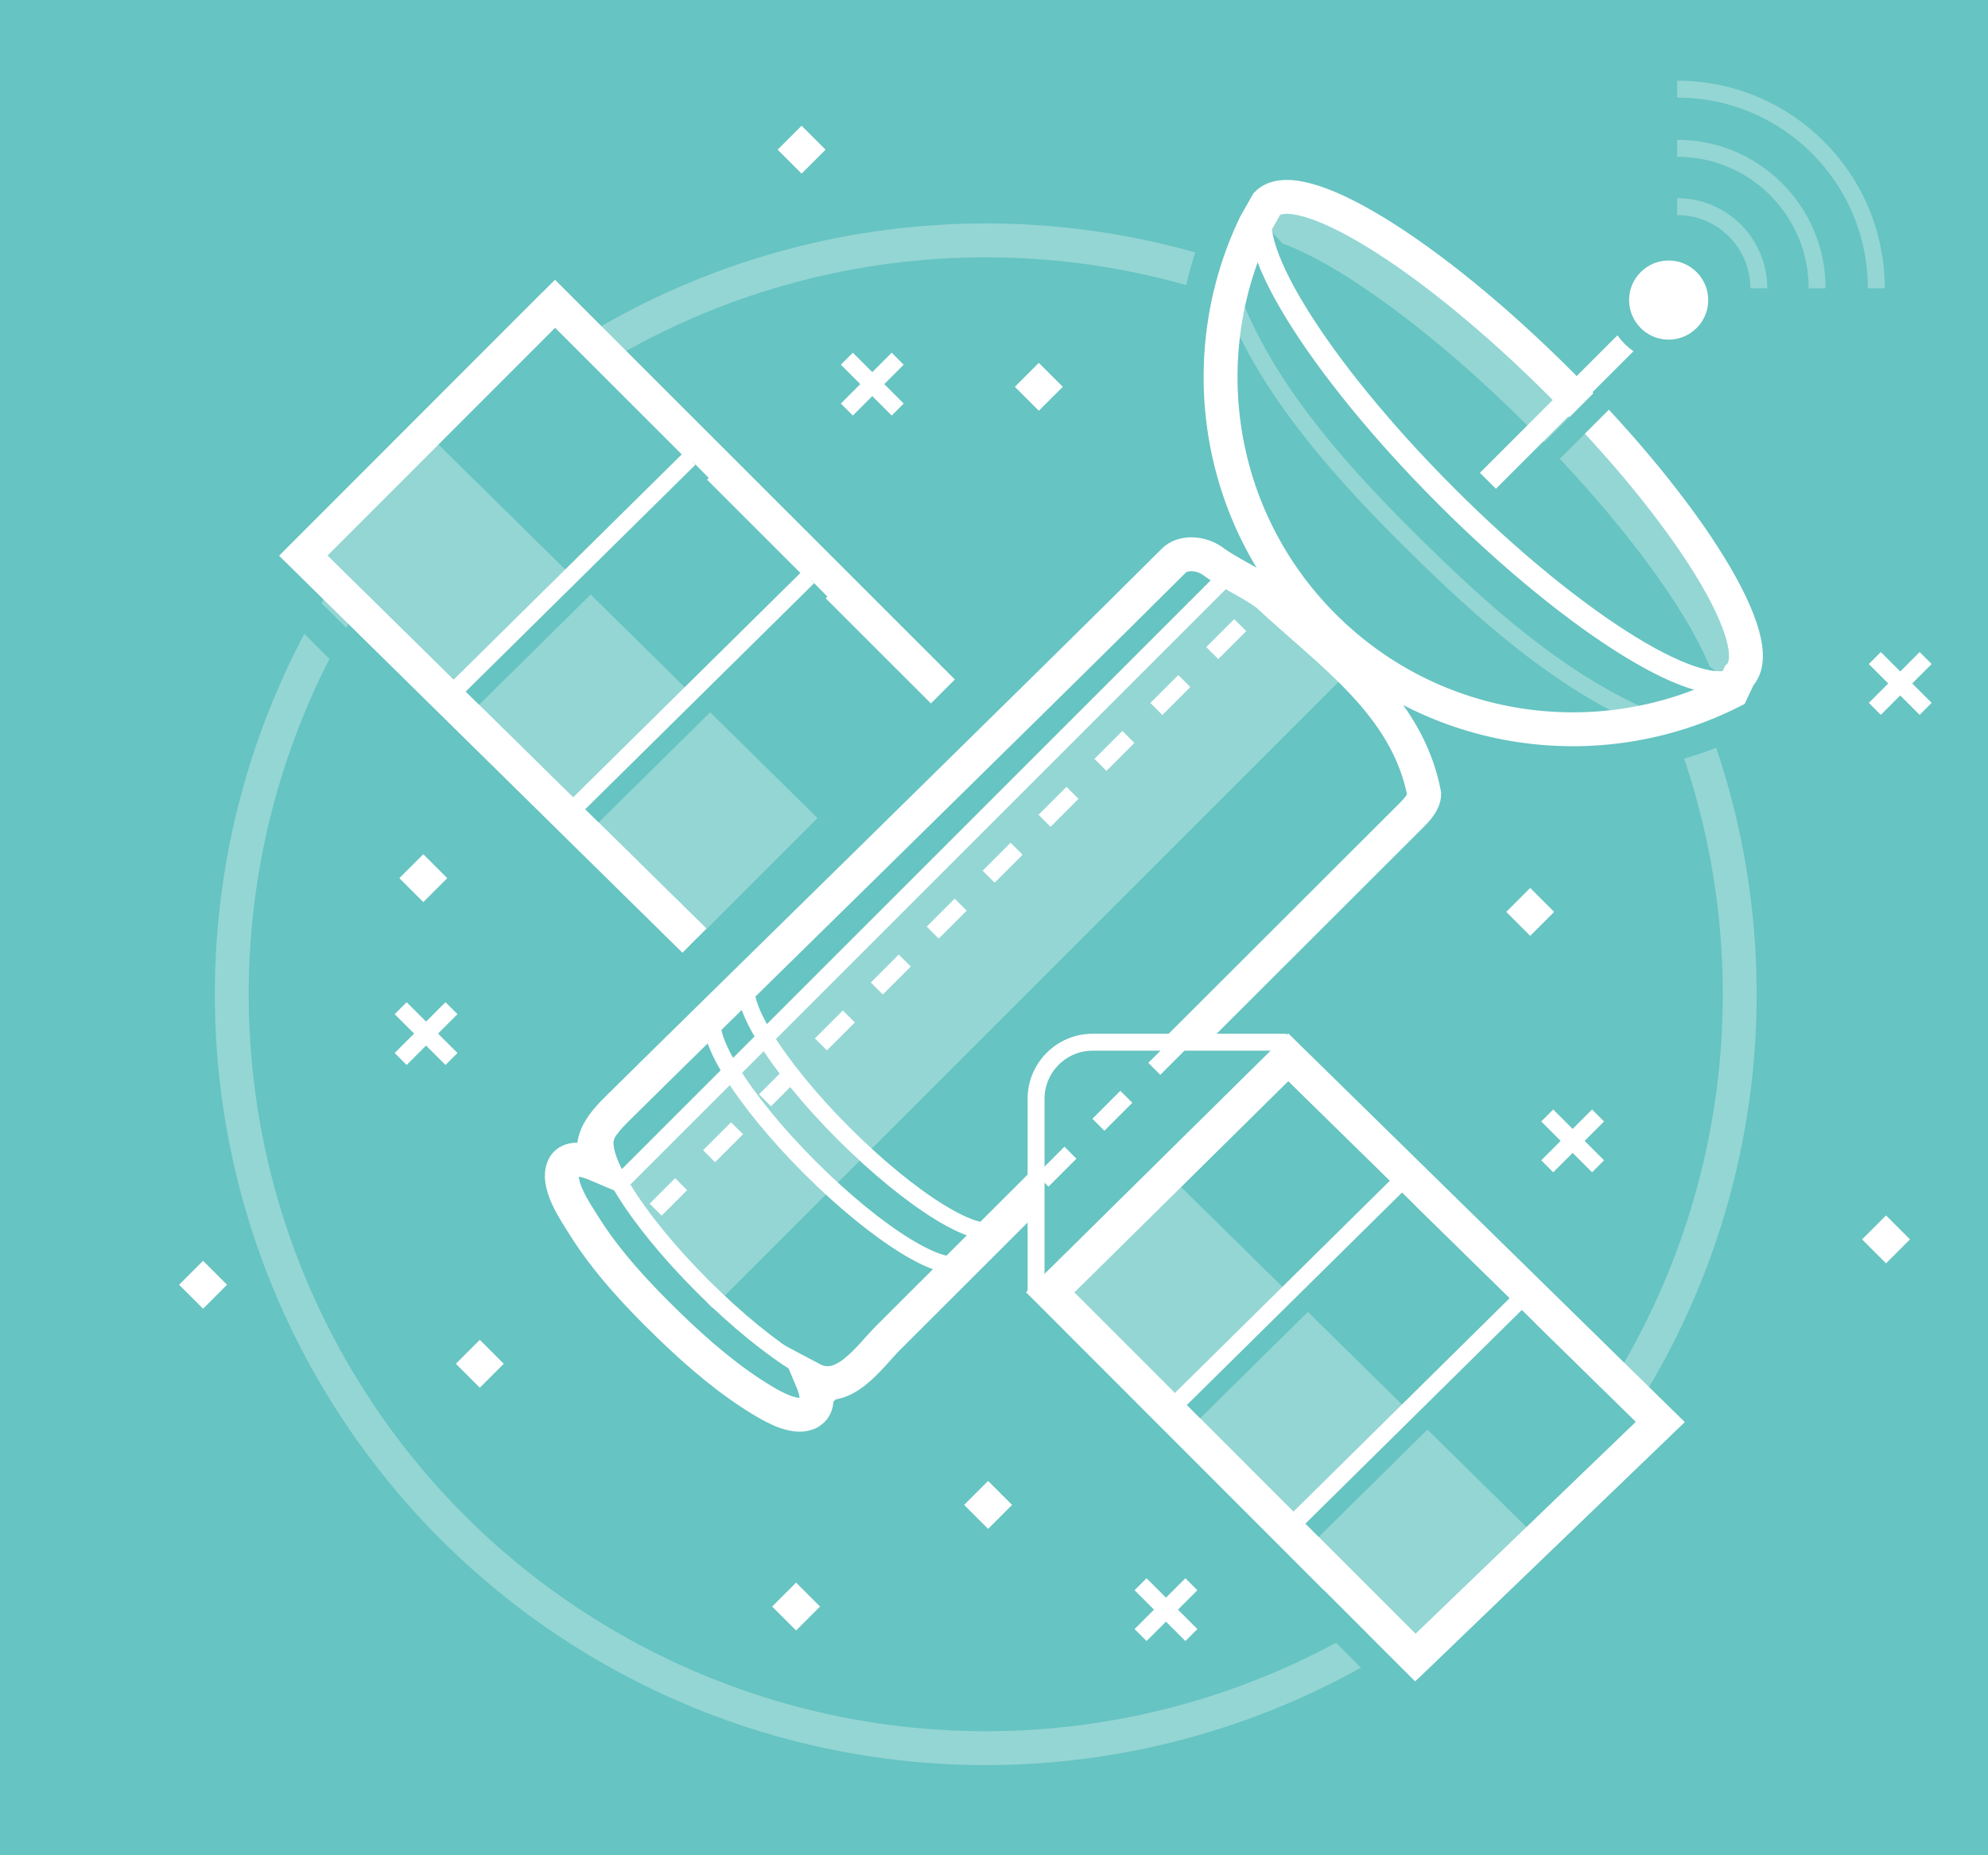<?xml version="1.0" encoding="utf-8"?>
<!-- Generator: Adobe Illustrator 17.0.0, SVG Export Plug-In . SVG Version: 6.00 Build 0)  -->
<!DOCTYPE svg PUBLIC "-//W3C//DTD SVG 1.1//EN" "http://www.w3.org/Graphics/SVG/1.1/DTD/svg11.dtd">
<svg version="1.1" id="Layer_1" xmlns="http://www.w3.org/2000/svg" xmlns:xlink="http://www.w3.org/1999/xlink" x="0px" y="0px"
	 width="300px" height="280px" viewBox="0 0 300 280" enable-background="new 0 0 300 280" xml:space="preserve">
<rect x="-15" y="-11.5" fill="#66C4C2" width="362" height="318.5"/>
<g>
	
		<circle opacity="0.3" fill="none" stroke="#FFFFFF" stroke-width="5.114" stroke-miterlimit="10" cx="148.755" cy="150.057" r="113.78"/>
	<path fill="none" stroke="#66C4C2" stroke-width="12.785" stroke-miterlimit="10" d="M154.967,180.995l-20.768,20.743
		c-3.056,3.001-6.834,8.977-11.749,6.365c0.608,1.441,1.472,3.929-0.179,4.992c-1.958,1.263-5.313-0.619-6.977-1.606
		c-5.18-3.072-9.963-7.21-14.274-11.38c-4.725-4.569-9.43-9.589-12.926-15.18c-1.257-2.009-3.87-5.8-3.205-8.335
		c0.642-2.449,3.607-1.498,5.258-0.794c-1.908-4.257,1.756-7.207,4.502-9.954c4.762-4.763,64.878-63.623,82.488-81.234
		c1.281-1.281,3.843-1.281,5.764,0c2.561,1.921,5.763,3.202,8.325,5.123c9.605,8.965,21.133,16.65,23.694,30.098
		c0,1.281-1.281,2.562-1.921,3.202l-33.211,33.17"/>
	<path fill="none" stroke="#FFFFFF" stroke-width="2.557" stroke-miterlimit="10" d="M150.453,185.26
		c-2.473,2.472-12.829-3.875-23.13-14.177c-10.302-10.302-16.65-20.657-14.177-23.13"/>
	<path fill="none" stroke="#FFFFFF" stroke-width="2.557" stroke-miterlimit="10" d="M145.339,190.374
		c-2.473,2.472-12.829-3.875-23.13-14.177c-10.302-10.302-16.65-20.657-14.177-23.13"/>
	<path fill="none" stroke="#FFFFFF" stroke-width="2.557" stroke-miterlimit="10" d="M129.145,208.273
		c-2.473,2.472-12.829-3.875-23.13-14.177c-10.302-10.302-16.65-20.657-14.177-23.13"/>
	
		<line fill="none" stroke="#FFFFFF" stroke-width="2.557" stroke-miterlimit="10" x1="185.089" y1="87.005" x2="93.614" y2="178.479"/>
	
		<line fill="none" stroke="#FFFFFF" stroke-width="2.557" stroke-miterlimit="10" stroke-dasharray="5.966" x1="187.157" y1="94.345" x2="98.941" y2="182.561"/>
	<g>
		<path fill="#FFFFFF" stroke="#66C4C2" stroke-width="13.637" stroke-miterlimit="10" d="M262.451,101.987
			c4.723-4.723-7.4-24.501-27.076-44.177C215.7,38.134,195.92,26.012,191.199,30.734l-1.773,3.132
			c-9.509,19.781-6.064,44.229,10.334,60.627c16.661,16.662,41.633,19.951,61.573,9.867L262.451,101.987z"/>
		<path fill="#66C4C2" stroke="#FFFFFF" stroke-width="5.114" stroke-miterlimit="10" d="M262.451,101.987
			c4.723-4.723-7.4-24.501-27.076-44.177C215.7,38.134,195.92,26.012,191.199,30.734l-1.773,3.132
			c-9.509,19.781-6.064,44.229,10.334,60.627c16.661,16.662,41.633,19.951,61.573,9.867L262.451,101.987z"/>
		<path opacity="0.3" fill="#FFFFFF" d="M257.971,100.56c-3.618-8.915-13.679-22.551-27.275-36.147
			c-14.132-14.132-28.308-24.445-37.178-27.672l-4.093-4.476c0,0,0.603-8.45,13.686-2.346c13.081,6.105,52.326,39.245,61.047,68.896
			C264.158,98.816,265.739,106.665,257.971,100.56z"/>
		<path opacity="0.3" fill="none" stroke="#FFFFFF" stroke-width="2.557" stroke-miterlimit="10" d="M248.551,108.434
			c-13.293-5.69-24.936-16.189-35.128-26.248c-10.226-10.092-21.153-22.056-26.79-35.453"/>
		<path fill="none" stroke="#FFFFFF" stroke-width="3.409" stroke-miterlimit="10" d="M262.451,101.987
			c-4.722,4.722-24.5-7.4-44.176-27.076c-19.676-19.676-31.798-39.454-27.076-44.176"/>
		
			<line fill="none" stroke="#66C4C2" stroke-width="3.409" stroke-miterlimit="10" x1="229.649" y1="72.563" x2="255.645" y2="46.566"/>
		
			<line fill="none" stroke="#FFFFFF" stroke-width="3.409" stroke-miterlimit="10" x1="224.535" y1="72.563" x2="250.531" y2="46.566"/>
		<circle fill="#FFFFFF" stroke="#66C4C2" stroke-width="3.409" stroke-miterlimit="10" cx="251.81" cy="45.288" r="7.671"/>
		<path fill="none" stroke="#FFFFFF" stroke-width="2.557" stroke-miterlimit="10" stroke-dasharray="5.966" d="M270.987,104.874"
			/>
	</g>
	<path fill="none" stroke="#FFFFFF" stroke-width="5.114" stroke-miterlimit="10" d="M177.137,84.611
		c1.281-1.281,3.843-1.281,5.764,0c2.561,1.921,5.763,3.202,8.325,5.123c9.605,8.965,21.133,16.65,23.694,30.098
		c0,1.281-1.281,2.562-1.921,3.202l-78.8,78.704c-3.056,3.001-6.834,8.977-11.749,6.365c0.608,1.441,1.472,3.929-0.179,4.992
		c-1.958,1.263-5.313-0.619-6.977-1.606c-5.18-3.072-9.963-7.21-14.274-11.38c-4.725-4.569-9.43-9.589-12.926-15.18
		c-1.257-2.009-3.87-5.8-3.205-8.335c0.642-2.449,3.607-1.498,5.258-0.794c-1.908-4.257,1.756-7.207,4.502-9.954
		C99.411,161.082,159.527,102.222,177.137,84.611z"/>
	<polyline fill="#66C4C2" stroke="#FFFFFF" stroke-width="5.114" stroke-miterlimit="10" points="104.781,141.942 45.773,83.858 
		83.754,45.839 142.287,104.358 	"/>
	<path fill="none" stroke="#FFFFFF" stroke-width="5.114" stroke-miterlimit="10" d="M149.104,149.196"/>
	<polygon fill="#66C4C2" stroke="#FFFFFF" stroke-width="5.114" stroke-miterlimit="10" points="194.4,159.565 195.13,160.282 
		250.549,214.607 213.581,250.177 158.48,195.037 	"/>
	<polygon opacity="0.3" fill="#FFFFFF" points="176.592,177.535 158.784,195.343 213.6,250.158 231.833,231.925 	"/>
	<path opacity="0.3" fill="none" stroke="#FFFFFF" stroke-width="2.557" stroke-miterlimit="10" d="M253.088,13.45
		c16.601,0,30.057,13.456,30.057,30.057"/>
	<g>
		<path opacity="0.3" fill="#FFFFFF" d="M181.502,89.439l-88.919,88.919c2.289,3.18,5.018,6.131,7.345,9.094
			c2.242,2.855,4.261,5.831,6.42,8.74c0.05,0.067,0.569,0.666,1.119,1.261l96.087-96.087
			C196.804,96.673,190.4,80.542,181.502,89.439z"/>
	</g>
	<path opacity="0.3" fill="none" stroke="#FFFFFF" stroke-width="2.557" stroke-miterlimit="10" d="M253.088,22.378
		c11.67,0,21.129,9.46,21.129,21.129"/>
	<polygon opacity="0.3" fill="#FFFFFF" points="64.937,65.88 47.129,83.688 105.141,141.699 123.374,123.466 	"/>
	<path opacity="0.3" fill="none" stroke="#FFFFFF" stroke-width="2.557" stroke-miterlimit="10" d="M253.088,31.181
		c6.808,0,12.325,5.518,12.325,12.325"/>
	
		<line fill="none" stroke="#66C4C2" stroke-width="3.409" stroke-miterlimit="10" x1="195.982" y1="232.54" x2="231.902" y2="197.067"/>
	
		<line fill="none" stroke="#66C4C2" stroke-width="5.114" stroke-miterlimit="10" x1="198.539" y1="241.247" x2="221.126" y2="263.834"/>
	
		<line fill="none" stroke="#66C4C2" stroke-width="5.114" stroke-miterlimit="10" x1="40.006" y1="86.123" x2="62.593" y2="108.71"/>
	
		<line fill="none" stroke="#66C4C2" stroke-width="3.409" stroke-miterlimit="10" x1="178.083" y1="214.641" x2="214.003" y2="179.169"/>
	<polygon fill="none" stroke="#FFFFFF" stroke-width="5.114" stroke-miterlimit="10" points="194.4,159.565 195.13,160.282 
		250.549,214.607 213.581,250.177 158.48,195.037 	"/>
	
		<line fill="none" stroke="#66C4C2" stroke-width="3.409" stroke-miterlimit="10" x1="87.736" y1="124.294" x2="123.657" y2="88.822"/>
	
		<line fill="none" stroke="#66C4C2" stroke-width="3.409" stroke-miterlimit="10" x1="69.837" y1="106.395" x2="105.758" y2="70.923"/>
	
		<line fill="none" stroke="#FFFFFF" stroke-width="2.557" stroke-miterlimit="10" x1="194.277" y1="230.835" x2="230.198" y2="195.363"/>
	<polyline fill="none" stroke="#66C4C2" stroke-width="3.409" stroke-miterlimit="10" points="158.053,189.681 158.053,159.85 
		188.737,159.85 	"/>
	
		<line fill="none" stroke="#FFFFFF" stroke-width="2.557" stroke-miterlimit="10" x1="176.379" y1="212.936" x2="212.299" y2="177.464"/>
	
		<line fill="none" stroke="#FFFFFF" stroke-width="2.557" stroke-miterlimit="10" x1="86.032" y1="122.589" x2="121.952" y2="87.117"/>
	
		<line fill="none" stroke="#FFFFFF" stroke-width="2.557" stroke-miterlimit="10" x1="68.133" y1="104.691" x2="104.053" y2="69.218"/>
	<g>
		<path fill="none" stroke="#FFFFFF" stroke-width="2.557" stroke-miterlimit="10" d="M156.349,195.074v-29.258
			c0-4.688,3.835-8.523,8.523-8.523h29.258"/>
	</g>
	<polyline fill="none" stroke="#FFFFFF" stroke-width="5.114" stroke-miterlimit="10" points="104.781,141.942 45.773,83.858 
		83.754,45.839 	"/>
	<g>
		
			<line fill="none" stroke="#FFFFFF" stroke-width="2.557" stroke-miterlimit="10" x1="241.156" y1="176.021" x2="233.485" y2="168.35"/>
		
			<line fill="none" stroke="#FFFFFF" stroke-width="2.557" stroke-miterlimit="10" x1="241.156" y1="168.35" x2="233.485" y2="176.021"/>
	</g>
	<g>
		
			<line fill="none" stroke="#FFFFFF" stroke-width="2.557" stroke-miterlimit="10" x1="179.788" y1="246.765" x2="172.117" y2="239.094"/>
		
			<line fill="none" stroke="#FFFFFF" stroke-width="2.557" stroke-miterlimit="10" x1="179.788" y1="239.094" x2="172.117" y2="246.765"/>
	</g>
	<g>
		
			<line fill="none" stroke="#FFFFFF" stroke-width="2.557" stroke-miterlimit="10" x1="68.133" y1="159.827" x2="60.462" y2="152.156"/>
		
			<line fill="none" stroke="#FFFFFF" stroke-width="2.557" stroke-miterlimit="10" x1="68.133" y1="152.156" x2="60.462" y2="159.827"/>
	</g>
	<g>
		
			<line fill="none" stroke="#FFFFFF" stroke-width="2.557" stroke-miterlimit="10" x1="290.591" y1="106.983" x2="282.92" y2="99.312"/>
		
			<line fill="none" stroke="#FFFFFF" stroke-width="2.557" stroke-miterlimit="10" x1="290.591" y1="99.312" x2="282.92" y2="106.983"/>
	</g>
	<g>
		
			<line fill="none" stroke="#FFFFFF" stroke-width="2.557" stroke-miterlimit="10" x1="135.467" y1="61.809" x2="127.796" y2="54.138"/>
		
			<line fill="none" stroke="#FFFFFF" stroke-width="2.557" stroke-miterlimit="10" x1="135.467" y1="54.138" x2="127.796" y2="61.809"/>
	</g>
	
		<rect x="229.649" y="136.388" transform="matrix(0.707 0.707 -0.707 0.707 164.981 -122.969)" fill="none" stroke="#FFFFFF" stroke-width="2.557" stroke-miterlimit="10" width="2.557" height="2.557"/>
	
		<rect x="283.346" y="185.823" transform="matrix(0.707 0.707 -0.707 0.707 215.664 -146.459)" fill="none" stroke="#FFFFFF" stroke-width="2.557" stroke-miterlimit="10" width="2.557" height="2.557"/>
	
		<rect x="155.497" y="57.122" transform="matrix(0.707 0.707 -0.707 0.707 87.213 -93.751)" fill="none" stroke="#FFFFFF" stroke-width="2.557" stroke-miterlimit="10" width="2.557" height="2.557"/>
	
		<rect x="62.593" y="131.274" transform="matrix(0.707 0.707 -0.707 0.707 112.436 -6.34)" fill="none" stroke="#FFFFFF" stroke-width="2.557" stroke-miterlimit="10" width="2.557" height="2.557"/>
	
		<rect x="119.699" y="21.324" transform="matrix(0.707 0.707 -0.707 0.707 51.415 -78.924)" fill="none" stroke="#FFFFFF" stroke-width="2.557" stroke-miterlimit="10" width="2.557" height="2.557"/>
	
		<rect x="147.826" y="225.883" transform="matrix(0.707 0.707 -0.707 0.707 204.298 -38.899)" fill="none" stroke="#FFFFFF" stroke-width="2.557" stroke-miterlimit="10" width="2.557" height="2.557"/>
	
		<rect x="71.116" y="204.575" transform="matrix(0.707 0.707 -0.707 0.707 166.763 9.102)" fill="none" stroke="#FFFFFF" stroke-width="2.557" stroke-miterlimit="10" width="2.557" height="2.557"/>
	
		<rect x="29.352" y="192.642" transform="matrix(0.707 0.707 -0.707 0.707 146.093 35.139)" fill="none" stroke="#FFFFFF" stroke-width="2.557" stroke-miterlimit="10" width="2.557" height="2.557"/>
	
		<rect x="118.846" y="241.225" transform="matrix(0.707 0.707 -0.707 0.707 206.658 -13.914)" fill="none" stroke="#FFFFFF" stroke-width="2.557" stroke-miterlimit="10" width="2.557" height="2.557"/>
	<path fill="none" stroke="#FFFFFF" stroke-width="2.557" stroke-miterlimit="10" stroke-dasharray="5.966" d="M126.941,209.561"/>
	<path fill="none" stroke="#FFFFFF" stroke-width="2.557" stroke-miterlimit="10" stroke-dasharray="5.966" d="M215.157,121.345"/>
</g>
<path fill="#66C4C2" d="M158.784,165v17.561L182.5,159.85C182.5,159.85,159.515,158.25,158.784,165z"/>
<line fill="none" stroke="#FFFFFF" stroke-width="2.557" stroke-miterlimit="10" stroke-dasharray="5.966" x1="212.157" y1="123.345" x2="123.941" y2="211.561"/>
</svg>
